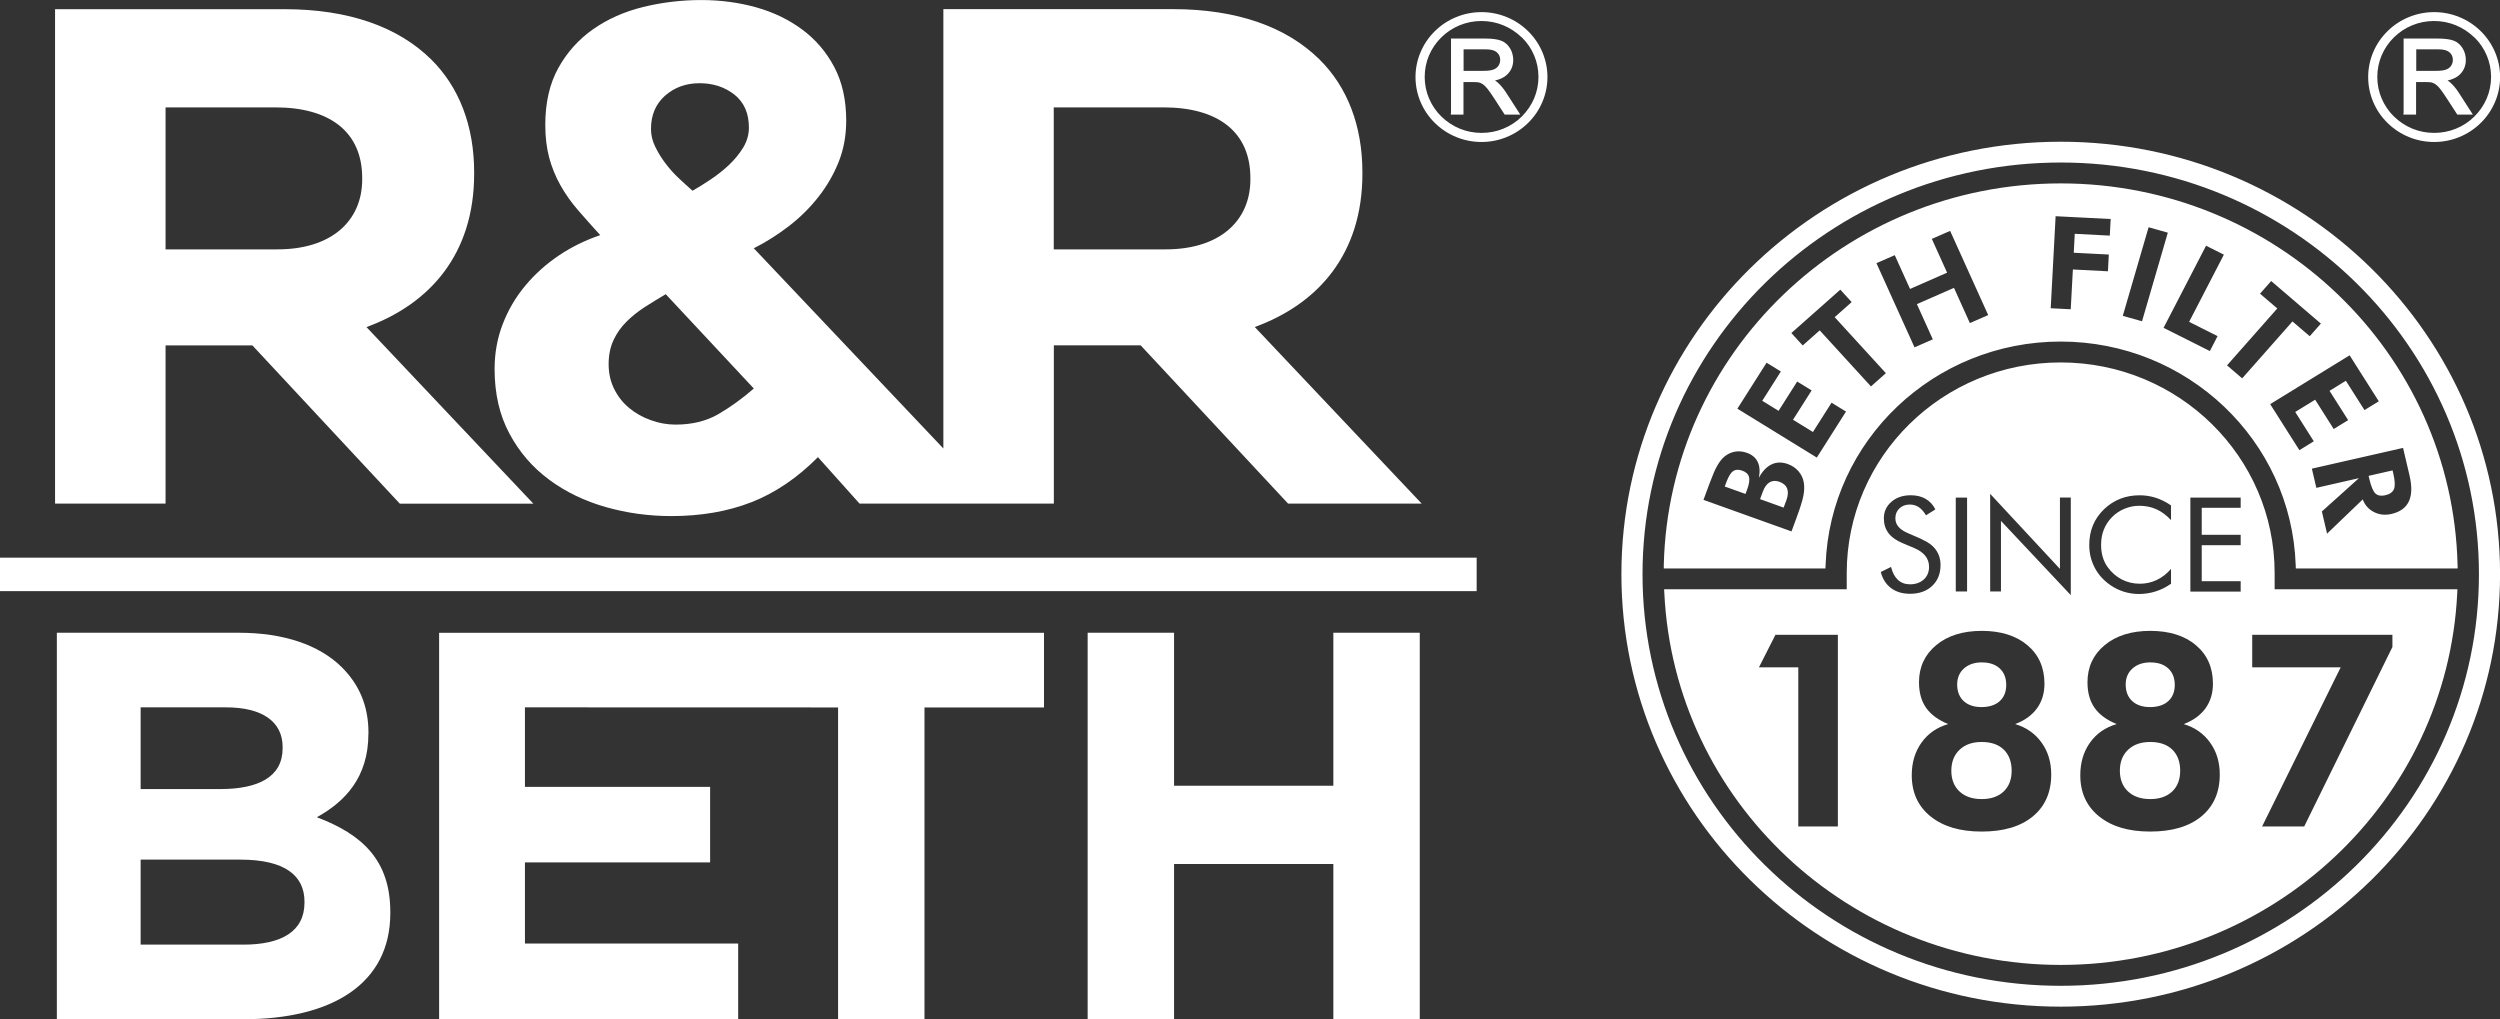 <svg width="130" height="53" viewBox="0 0 130 53" fill="none" xmlns="http://www.w3.org/2000/svg">
<rect x="0" y="0" width="130" height="53" fill="#333333" stroke="none"/>
<g id="Logo" clip-path="url(#clip0_32_1030)">
<g id="Vector">
<path d="M28.553 24.944C29.42 25.582 30.405 26.057 31.506 26.369C32.604 26.681 33.74 26.836 34.911 26.836C36.451 26.836 37.84 26.596 39.074 26.115C40.302 25.635 41.46 24.853 42.533 23.772L44.697 26.188H54.8V17.958H59.315L66.981 26.188H73.928L65.248 17.005C68.57 15.793 70.845 13.186 70.845 9.035V8.96C70.845 6.537 70.061 4.516 68.605 3.083C66.889 1.393 64.313 0.475 60.994 0.475H49.055V23.321L39.198 12.911C39.857 12.575 40.473 12.185 41.047 11.739C41.622 11.293 42.129 10.789 42.571 10.223C43.011 9.66 43.36 9.051 43.618 8.402C43.873 7.754 44.003 7.044 44.003 6.275C44.003 5.191 43.794 4.263 43.379 3.48C42.965 2.698 42.409 2.05 41.712 1.535C41.015 1.017 40.215 0.632 39.312 0.379C38.406 0.128 37.457 0.002 36.454 0.002C35.451 0.002 34.426 0.123 33.447 0.363C32.471 0.603 31.603 0.987 30.847 1.516C30.09 2.044 29.485 2.72 29.033 3.536C28.58 4.353 28.355 5.338 28.355 6.494C28.355 7.119 28.422 7.682 28.555 8.189C28.691 8.693 28.886 9.177 29.141 9.63C29.399 10.089 29.702 10.519 30.058 10.93C30.413 11.339 30.798 11.771 31.213 12.227C30.429 12.494 29.71 12.847 29.052 13.29C28.393 13.736 27.81 14.259 27.311 14.859C26.809 15.46 26.419 16.13 26.139 16.861C25.857 17.595 25.719 18.369 25.719 19.189C25.719 20.465 25.974 21.583 26.489 22.544C27.002 23.505 27.69 24.306 28.558 24.944H28.553ZM60.506 5.584C63.304 5.584 65.02 6.833 65.02 9.257V9.329C65.02 11.496 63.415 12.967 60.617 12.967H54.795V5.584H60.506ZM34.58 4.978C35.071 4.545 35.67 4.327 36.378 4.327C37.086 4.327 37.691 4.527 38.192 4.922C38.691 5.32 38.943 5.888 38.943 6.635C38.943 6.996 38.846 7.34 38.651 7.666C38.453 7.989 38.209 8.29 37.918 8.568C37.626 8.843 37.306 9.096 36.967 9.323C36.622 9.553 36.308 9.753 36.012 9.919C35.792 9.726 35.557 9.51 35.299 9.27C35.044 9.03 34.808 8.768 34.602 8.493C34.393 8.216 34.217 7.93 34.071 7.628C33.924 7.327 33.851 7.022 33.851 6.708C33.851 5.987 34.095 5.41 34.58 4.978ZM31.907 17.675C32.078 17.315 32.303 16.997 32.585 16.72C32.867 16.442 33.181 16.191 33.536 15.962C33.892 15.735 34.252 15.513 34.618 15.297L39.198 20.203C38.588 20.732 37.973 21.177 37.349 21.538C36.725 21.898 35.988 22.079 35.131 22.079C34.692 22.079 34.258 22.002 33.832 21.845C33.401 21.69 33.029 21.476 32.715 21.215C32.395 20.951 32.14 20.628 31.945 20.241C31.75 19.856 31.649 19.421 31.649 18.941C31.649 18.46 31.736 18.038 31.907 17.678V17.675ZM8.609 17.961H13.124L20.79 26.19H27.734L19.057 17.008C22.378 15.796 24.656 13.188 24.656 9.038V8.963C24.656 6.539 23.87 4.519 22.416 3.085C20.7 1.396 18.127 0.478 14.805 0.478H2.863V26.188H8.609V17.958V17.961ZM8.609 5.584H14.32C17.118 5.584 18.834 6.833 18.834 9.257V9.329C18.834 11.496 17.229 12.967 14.431 12.967H8.609V5.584ZM19.16 38.159V38.103C19.16 36.723 18.693 35.605 17.761 34.684C16.595 33.536 14.754 32.903 12.419 32.903H2.956V53H12.655C17.262 53 20.296 51.161 20.296 47.485V47.426C20.296 44.73 18.837 43.388 16.475 42.496C17.931 41.693 19.157 40.428 19.157 38.159H19.16ZM11.749 36.782C13.645 36.782 14.697 37.529 14.697 38.848V38.906C14.697 40.398 13.441 41.031 11.456 41.031H7.313V36.782H11.749ZM15.833 46.938C15.833 48.433 14.637 49.121 12.655 49.121H7.313V44.701H12.506C14.81 44.701 15.833 45.531 15.833 46.882V46.938ZM22.834 32.903V52.997H38.385V49.063H27.297V44.843H36.926V40.916H27.297V36.782L43.58 36.787V53H48.073V36.787H54.288V32.906H22.834V32.903ZM56.558 32.903V52.997H61.051V44.928H69.334V52.997H73.828V32.903H69.334V40.858H61.051V32.903H56.558ZM0 30.738H76.786V28.998H0V30.738Z" fill="white"/>
<path fill-rule="evenodd" clip-rule="evenodd" d="M123.167 24.746L123.202 24.896C123.297 25.299 123.406 25.555 123.525 25.664C123.644 25.774 123.815 25.803 124.037 25.753C124.27 25.699 124.42 25.592 124.487 25.43C124.552 25.267 124.539 24.994 124.449 24.61L124.414 24.461L123.167 24.744V24.746ZM121.006 27.746L120.737 26.596L122.665 24.864L120.45 25.368L120.217 24.37L124.959 23.291L125.295 24.722C125.428 25.288 125.417 25.739 125.26 26.073C125.103 26.407 124.799 26.625 124.349 26.727C124.024 26.802 123.72 26.767 123.443 26.625C123.167 26.486 122.974 26.265 122.863 25.969L121.008 27.749L121.006 27.746ZM118.05 21.015L122.18 18.476L123.698 20.868L122.953 21.324L121.985 19.8L121.136 20.323L122.104 21.847L121.353 22.309L120.388 20.785L119.352 21.423L120.317 22.947L119.569 23.409L118.05 21.017V21.015ZM119.208 16.715L116.594 19.675L115.805 18.999L118.419 16.039L117.521 15.271L118.102 14.614L120.686 16.827L120.106 17.483L119.208 16.715ZM112.505 17.048L114.715 12.777L115.642 13.242L113.834 16.736L115.314 17.478L114.913 18.255L112.505 17.046V17.048ZM110.385 16.424L111.727 11.816L112.727 12.099L111.385 16.706L110.385 16.424ZM106.637 16.029L106.892 11.243L109.756 11.389L109.709 12.252L107.887 12.158L107.836 13.143L109.658 13.236L109.612 14.107L107.79 14.013L107.678 16.082L106.64 16.029H106.637ZM99.555 18.062L97.575 13.685L98.527 13.269L99.322 15.025L101.249 14.179L100.455 12.422L101.407 12.006L103.386 16.384L102.434 16.8L101.607 14.969L99.679 15.815L100.506 17.646L99.555 18.062ZM95.401 16.49L98.066 19.405L97.29 20.094L94.625 17.179L93.741 17.964L93.15 17.318L95.696 15.062L96.287 15.708L95.403 16.493L95.401 16.49ZM94.473 23.793L90.344 21.252L91.862 18.861L92.605 19.317L91.637 20.841L92.486 21.364L93.454 19.84L94.205 20.302L93.237 21.826L94.273 22.464L95.241 20.94L95.992 21.402L94.473 23.796V23.793ZM93.155 27.632L88.581 25.993L88.893 25.149C89.055 24.712 89.188 24.399 89.3 24.21C89.411 24.02 89.53 23.865 89.663 23.748C89.831 23.609 90.015 23.524 90.216 23.486C90.417 23.452 90.623 23.47 90.834 23.545C91.106 23.641 91.293 23.799 91.398 24.015C91.504 24.231 91.526 24.506 91.463 24.84C91.65 24.495 91.873 24.263 92.128 24.146C92.383 24.026 92.662 24.02 92.971 24.132C93.196 24.212 93.383 24.34 93.53 24.514C93.676 24.688 93.766 24.885 93.801 25.109C93.831 25.309 93.825 25.526 93.779 25.766C93.736 26.003 93.619 26.382 93.429 26.898L93.394 26.996L93.158 27.632H93.155ZM90.766 25.686L90.845 25.47C90.954 25.179 90.989 24.957 90.948 24.805C90.91 24.655 90.794 24.543 90.596 24.474C90.403 24.404 90.246 24.413 90.121 24.501C89.996 24.586 89.883 24.776 89.774 25.064L89.687 25.299L90.761 25.683L90.766 25.686ZM92.749 26.396L92.89 26.019C92.979 25.776 92.993 25.574 92.933 25.411C92.873 25.248 92.738 25.128 92.532 25.053C92.339 24.984 92.168 24.992 92.019 25.08C91.87 25.168 91.754 25.331 91.667 25.566L91.523 25.955L92.751 26.396H92.749ZM93.511 42.974V34.7H91.466L92.323 33.01H95.569V42.977H93.508L93.511 42.974ZM104.788 37.652C105.368 37.825 105.829 38.148 106.163 38.615C106.499 39.083 106.664 39.635 106.664 40.273C106.664 41.199 106.344 41.925 105.71 42.451C105.07 42.98 104.186 43.241 103.047 43.241C101.908 43.241 101.041 42.977 100.387 42.451C99.736 41.923 99.411 41.213 99.411 40.313C99.411 39.656 99.579 39.093 99.915 38.621C100.249 38.148 100.713 37.825 101.304 37.652C100.783 37.436 100.398 37.153 100.154 36.803C99.91 36.453 99.788 36.013 99.788 35.479C99.788 34.686 100.086 34.043 100.683 33.547C101.279 33.053 102.068 32.805 103.053 32.805C104.037 32.805 104.839 33.053 105.428 33.552C106.016 34.048 106.312 34.716 106.312 35.554C106.312 36.05 106.182 36.475 105.921 36.838C105.658 37.195 105.281 37.468 104.788 37.652ZM103.063 34.444C102.673 34.444 102.361 34.55 102.125 34.761C101.889 34.972 101.773 35.25 101.773 35.599C101.773 35.949 101.884 36.248 102.112 36.456C102.337 36.664 102.646 36.768 103.039 36.768C103.432 36.768 103.755 36.667 103.98 36.464C104.208 36.261 104.324 35.976 104.324 35.615C104.324 35.255 104.213 34.967 103.985 34.758C103.76 34.55 103.454 34.446 103.066 34.446L103.063 34.444ZM103.047 41.552C103.535 41.552 103.912 41.421 104.191 41.157C104.468 40.892 104.606 40.532 104.606 40.075C104.606 39.619 104.468 39.243 104.194 38.978C103.92 38.714 103.538 38.583 103.047 38.583C102.556 38.583 102.179 38.72 101.895 38.989C101.613 39.259 101.469 39.622 101.469 40.075C101.469 40.529 101.61 40.89 101.892 41.154C102.174 41.418 102.559 41.552 103.047 41.552ZM113.552 37.652C114.132 37.825 114.593 38.148 114.926 38.615C115.263 39.083 115.428 39.635 115.428 40.273C115.428 41.199 115.108 41.925 114.474 42.451C113.834 42.98 112.947 43.241 111.811 43.241C110.675 43.241 109.804 42.977 109.151 42.451C108.5 41.923 108.175 41.213 108.175 40.313C108.175 39.656 108.343 39.093 108.676 38.621C109.01 38.148 109.476 37.825 110.065 37.652C109.541 37.436 109.159 37.153 108.915 36.803C108.671 36.453 108.549 36.013 108.549 35.479C108.549 34.686 108.847 34.043 109.444 33.547C110.04 33.053 110.829 32.805 111.814 32.805C112.798 32.805 113.601 33.053 114.189 33.552C114.777 34.048 115.073 34.716 115.073 35.554C115.073 36.05 114.943 36.475 114.682 36.838C114.419 37.195 114.045 37.468 113.552 37.652ZM111.827 34.444C111.437 34.444 111.125 34.55 110.889 34.761C110.653 34.972 110.536 35.25 110.536 35.599C110.536 35.949 110.648 36.248 110.875 36.456C111.103 36.664 111.41 36.768 111.803 36.768C112.196 36.768 112.519 36.667 112.744 36.464C112.971 36.261 113.088 35.976 113.088 35.615C113.088 35.255 112.974 34.967 112.749 34.758C112.524 34.55 112.218 34.446 111.83 34.446L111.827 34.444ZM111.811 41.552C112.296 41.552 112.676 41.421 112.955 41.157C113.232 40.892 113.37 40.532 113.37 40.075C113.37 39.619 113.232 39.243 112.958 38.978C112.684 38.714 112.302 38.583 111.811 38.583C111.32 38.583 110.943 38.72 110.658 38.989C110.374 39.259 110.233 39.622 110.233 40.075C110.233 40.529 110.374 40.89 110.656 41.154C110.938 41.418 111.323 41.552 111.811 41.552ZM117.63 42.974L121.716 34.7H117.115V33.01H124.406V33.643L119.818 42.977H117.633L117.63 42.974ZM99.932 28.045C100.254 28.181 100.498 28.36 100.661 28.584C100.824 28.809 100.908 29.076 100.908 29.38C100.908 29.831 100.764 30.191 100.474 30.466C100.184 30.741 99.799 30.877 99.319 30.877C98.928 30.877 98.6 30.779 98.335 30.581C98.072 30.384 97.892 30.103 97.8 29.743L98.335 29.481C98.408 29.778 98.527 30.002 98.692 30.154C98.858 30.306 99.067 30.384 99.319 30.384C99.614 30.384 99.853 30.298 100.037 30.133C100.219 29.965 100.311 29.746 100.311 29.476C100.311 29.257 100.246 29.068 100.119 28.907C99.991 28.745 99.799 28.609 99.541 28.499L98.939 28.245C98.611 28.109 98.364 27.936 98.202 27.722C98.039 27.509 97.96 27.253 97.96 26.956C97.96 26.609 98.09 26.321 98.353 26.094C98.614 25.867 98.95 25.753 99.357 25.753C99.655 25.753 99.913 25.814 100.13 25.939C100.349 26.065 100.52 26.249 100.639 26.489L100.151 26.796C100.04 26.607 99.915 26.468 99.78 26.374C99.641 26.284 99.487 26.236 99.313 26.236C99.091 26.236 98.912 26.302 98.771 26.436C98.63 26.569 98.559 26.74 98.559 26.946C98.559 27.119 98.614 27.269 98.722 27.394C98.831 27.522 98.999 27.634 99.227 27.73L99.934 28.037L99.932 28.045ZM101.7 30.757V25.875H102.288V30.757H101.7ZM103.489 30.757V25.68L107.117 29.583V25.873H107.681V30.947L104.05 27.087V30.757H103.489ZM112.89 27.042C112.651 26.788 112.399 26.601 112.131 26.481C111.862 26.361 111.564 26.3 111.239 26.3C110.976 26.3 110.721 26.353 110.471 26.457C110.222 26.561 110.005 26.705 109.823 26.892C109.634 27.084 109.493 27.301 109.398 27.541C109.303 27.778 109.257 28.045 109.257 28.334C109.257 28.561 109.284 28.771 109.341 28.961C109.398 29.153 109.482 29.327 109.596 29.487C109.794 29.764 110.038 29.978 110.328 30.13C110.618 30.279 110.932 30.354 111.269 30.354C111.586 30.354 111.879 30.288 112.15 30.159C112.421 30.031 112.67 29.839 112.893 29.583V30.354C112.646 30.53 112.38 30.664 112.098 30.752C111.814 30.843 111.521 30.888 111.22 30.888C110.957 30.888 110.702 30.848 110.452 30.773C110.206 30.696 109.972 30.584 109.756 30.437C109.395 30.191 109.118 29.887 108.929 29.527C108.739 29.166 108.641 28.771 108.641 28.339C108.641 27.963 108.706 27.621 108.834 27.314C108.961 27.004 109.156 26.727 109.417 26.473C109.669 26.233 109.951 26.054 110.257 25.934C110.564 25.814 110.9 25.755 111.263 25.755C111.551 25.755 111.827 25.798 112.096 25.883C112.364 25.969 112.63 26.102 112.893 26.281V27.036L112.89 27.042ZM113.899 25.875H116.515V26.406H114.49V27.808H116.515V28.35H114.49V30.221H116.515V30.763H113.899V25.875ZM118.278 30.642H127.785L127.777 30.84C127.25 41.658 118.164 50.176 107.161 50.176C96.157 50.176 87.068 41.661 86.545 30.84L86.534 30.642H96.03V29.799C96.03 23.751 101.011 18.847 107.155 18.847C113.3 18.847 118.281 23.753 118.281 29.799V30.642H118.278ZM107.152 17.761C100.569 17.761 95.159 22.902 94.931 29.377L94.923 29.559H86.517V29.367C86.789 18.343 95.957 9.537 107.158 9.537C118.359 9.537 127.527 18.343 127.793 29.367L127.798 29.559H119.382L119.376 29.377C119.151 22.902 113.739 17.761 107.155 17.761H107.152ZM107.158 8.451C95.151 8.451 85.411 18.036 85.411 29.858C85.411 41.68 95.148 51.262 107.158 51.262C119.167 51.262 128.905 41.677 128.905 29.858C128.905 18.038 119.167 8.451 107.158 8.451ZM107.158 7.37C119.772 7.37 130.003 17.441 130.003 29.858C130.003 42.275 119.772 52.346 107.158 52.346C94.544 52.346 84.313 42.275 84.313 29.858C84.313 17.441 94.541 7.37 107.158 7.37Z" fill="white"/>
<path d="M77.037 0.63C77.5 0.63 77.942 0.721 78.346 0.887C78.766 1.057 79.143 1.308 79.461 1.621C79.778 1.933 80.033 2.304 80.206 2.718C80.374 3.115 80.467 3.55 80.467 4.007C80.467 4.463 80.374 4.898 80.206 5.296C80.033 5.71 79.778 6.081 79.461 6.393C79.143 6.705 78.766 6.956 78.346 7.127C77.942 7.293 77.5 7.383 77.037 7.383C76.573 7.383 76.131 7.293 75.727 7.127C75.306 6.956 74.93 6.705 74.612 6.393C74.295 6.081 74.04 5.71 73.867 5.296C73.699 4.898 73.606 4.463 73.606 4.007C73.606 3.55 73.699 3.115 73.867 2.718C74.04 2.304 74.295 1.933 74.612 1.621C74.93 1.308 75.306 1.057 75.727 0.887C76.131 0.721 76.573 0.63 77.037 0.63ZM79.13 1.946C78.856 1.679 78.531 1.463 78.17 1.314C77.823 1.172 77.441 1.092 77.039 1.092C76.638 1.092 76.256 1.169 75.909 1.311C75.548 1.458 75.22 1.674 74.949 1.944C74.675 2.213 74.455 2.533 74.306 2.888C74.162 3.23 74.084 3.606 74.084 4.001C74.084 4.397 74.162 4.773 74.309 5.115C74.458 5.47 74.677 5.793 74.951 6.059C75.225 6.326 75.55 6.543 75.911 6.692C76.258 6.834 76.641 6.911 77.042 6.911C77.443 6.911 77.826 6.834 78.173 6.692C78.536 6.545 78.861 6.329 79.132 6.059C79.404 5.79 79.623 5.47 79.775 5.115C79.919 4.773 80 4.397 80 4.001C80 3.606 79.922 3.23 79.778 2.888C79.629 2.533 79.409 2.21 79.135 1.944L79.13 1.946ZM75.453 5.886V2.005H77.24C77.413 2.005 77.568 2.013 77.704 2.032C77.842 2.05 77.958 2.077 78.053 2.112C78.151 2.149 78.238 2.2 78.316 2.267C78.392 2.331 78.46 2.411 78.517 2.504C78.574 2.595 78.617 2.694 78.644 2.795C78.674 2.896 78.688 3.003 78.688 3.115C78.688 3.406 78.593 3.649 78.4 3.849C78.305 3.948 78.183 4.031 78.037 4.092C77.948 4.13 77.847 4.162 77.739 4.186C77.793 4.22 77.842 4.255 77.88 4.29C77.958 4.359 78.032 4.439 78.105 4.525C78.178 4.61 78.246 4.706 78.314 4.81L79.054 5.958H78.243L77.709 5.133C77.636 5.021 77.571 4.922 77.514 4.84C77.451 4.749 77.394 4.674 77.346 4.613C77.299 4.557 77.256 4.506 77.213 4.466C77.172 4.429 77.137 4.397 77.102 4.375C77.066 4.354 77.031 4.335 76.996 4.319C76.961 4.306 76.925 4.292 76.89 4.284C76.866 4.279 76.83 4.274 76.787 4.274C76.744 4.271 76.687 4.268 76.622 4.268H76.101V5.961H75.442V5.889L75.453 5.886ZM77.134 3.684C77.251 3.684 77.351 3.679 77.438 3.668C77.522 3.657 77.595 3.641 77.657 3.617C77.717 3.596 77.769 3.569 77.812 3.534C77.855 3.502 77.891 3.462 77.92 3.417C77.95 3.369 77.975 3.321 77.988 3.27C78.004 3.219 78.01 3.169 78.01 3.113C78.01 3.033 77.996 2.961 77.966 2.894C77.937 2.83 77.893 2.771 77.836 2.72C77.779 2.67 77.704 2.632 77.609 2.605C77.511 2.579 77.394 2.565 77.256 2.565H76.106V3.684H77.134Z" fill="white"/>
<path fill-rule="evenodd" clip-rule="evenodd" d="M126.575 0.63C127.038 0.63 127.48 0.721 127.884 0.887C128.305 1.057 128.682 1.308 128.999 1.621C129.316 1.933 129.571 2.304 129.744 2.718C129.913 3.115 130.005 3.55 130.005 4.007C130.005 4.463 129.913 4.898 129.744 5.296C129.571 5.71 129.316 6.081 128.999 6.393C128.682 6.705 128.305 6.956 127.884 7.127C127.48 7.293 127.038 7.383 126.575 7.383C126.111 7.383 125.669 7.293 125.265 7.127C124.845 6.956 124.468 6.705 124.151 6.393C123.833 6.081 123.578 5.71 123.405 5.296C123.237 4.898 123.145 4.463 123.145 4.007C123.145 3.55 123.237 3.115 123.405 2.718C123.578 2.304 123.833 1.933 124.151 1.621C124.468 1.308 124.845 1.057 125.265 0.887C125.669 0.721 126.111 0.63 126.575 0.63ZM128.665 1.946C128.391 1.679 128.066 1.463 127.705 1.314C127.358 1.172 126.976 1.092 126.575 1.092C126.173 1.092 125.791 1.169 125.444 1.311C125.081 1.458 124.755 1.674 124.484 1.944C124.21 2.213 123.991 2.533 123.841 2.888C123.698 3.23 123.619 3.606 123.619 4.001C123.619 4.397 123.698 4.773 123.844 5.115C123.993 5.47 124.213 5.793 124.487 6.059C124.761 6.326 125.086 6.543 125.447 6.692C125.794 6.834 126.176 6.911 126.577 6.911C126.979 6.911 127.361 6.834 127.708 6.692C128.071 6.545 128.397 6.329 128.668 6.059C128.939 5.79 129.159 5.47 129.311 5.115C129.454 4.773 129.536 4.397 129.536 4.001C129.536 3.606 129.457 3.23 129.313 2.888C129.164 2.533 128.945 2.21 128.671 1.944L128.665 1.946ZM124.988 5.886V2.005H126.775C126.949 2.005 127.103 2.013 127.239 2.032C127.377 2.05 127.494 2.077 127.589 2.112C127.686 2.149 127.773 2.2 127.852 2.267C127.928 2.331 127.995 2.411 128.052 2.504C128.109 2.595 128.153 2.694 128.18 2.795C128.21 2.896 128.223 3.003 128.223 3.115C128.223 3.406 128.128 3.649 127.936 3.849C127.841 3.948 127.719 4.031 127.572 4.092C127.483 4.13 127.383 4.162 127.274 4.186C127.328 4.22 127.377 4.255 127.415 4.29C127.494 4.359 127.567 4.439 127.64 4.525C127.713 4.61 127.781 4.706 127.849 4.81L128.589 5.958H127.779L127.244 5.133C127.171 5.021 127.106 4.922 127.049 4.84C126.987 4.749 126.93 4.674 126.881 4.613C126.835 4.557 126.792 4.506 126.748 4.466C126.708 4.429 126.672 4.397 126.637 4.375C126.602 4.354 126.567 4.335 126.531 4.319C126.496 4.306 126.463 4.292 126.426 4.284C126.401 4.279 126.366 4.274 126.322 4.274C126.279 4.271 126.222 4.268 126.157 4.268H125.636V5.961H124.978V5.889L124.988 5.886ZM126.672 3.684C126.789 3.684 126.889 3.679 126.976 3.668C127.06 3.657 127.136 3.641 127.196 3.617C127.255 3.596 127.307 3.569 127.35 3.534C127.394 3.502 127.429 3.462 127.459 3.417C127.488 3.369 127.513 3.321 127.526 3.27C127.543 3.219 127.548 3.169 127.548 3.113C127.548 3.033 127.535 2.961 127.505 2.894C127.475 2.83 127.431 2.771 127.375 2.72C127.318 2.67 127.242 2.632 127.147 2.605C127.049 2.579 126.933 2.565 126.794 2.565H125.645V3.684H126.672Z" fill="white"/>
</g>
</g>
<defs>
<clipPath id="clip0_32_1030">
<rect width="130" height="53" fill="white"/>
</clipPath>
</defs>
</svg>

